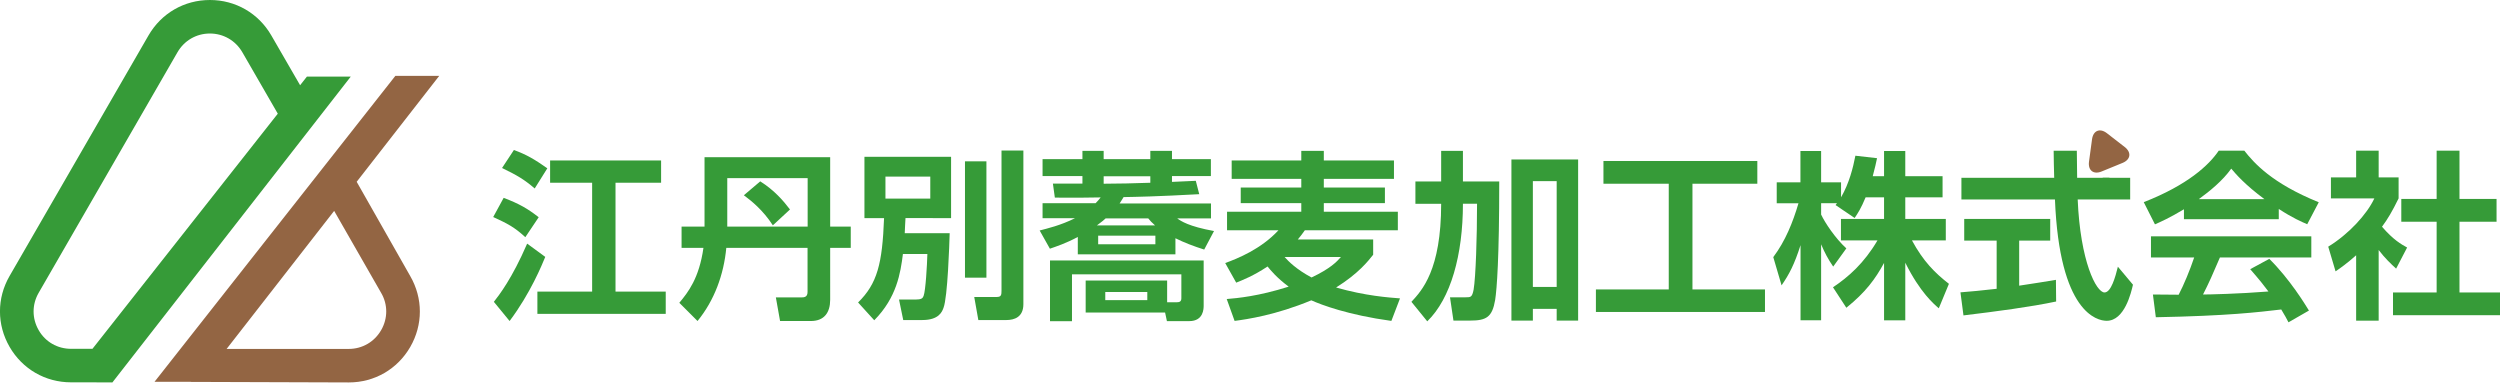 <?xml version="1.0" encoding="utf-8"?>
<!-- Generator: Adobe Illustrator 23.1.1, SVG Export Plug-In . SVG Version: 6.00 Build 0)  -->
<svg version="1.1" id="レイヤー_1" xmlns="http://www.w3.org/2000/svg" xmlns:xlink="http://www.w3.org/1999/xlink" x="0px"
	 y="0px" width="232px" height="36px" viewBox="0 0 232 36" style="enable-background:new 0 0 232 36;" xml:space="preserve">
<style type="text/css">
	.st0{fill:#936543;}
	.st1{fill:#369B38;}
</style>
<g>
	<g>
		<g>
			<path class="st0" d="M33.1,16.87l7.66-9.83h-4.07L14.34,35.43h3.36l0,0.01l14.67,0.05c2.38,0,4.51-1.23,5.7-3.29
				c1.19-2.06,1.19-4.52,0-6.58L33.1,16.87z M35.37,30.64c-0.63,1.09-1.75,1.74-3.01,1.74H21.03l9.98-12.81l4.36,7.61
				C36,28.25,36,29.55,35.37,30.64z"/>
			<path class="st1" d="M32.55,7.11h-4.07l-0.63,0.8l-2.67-4.62C23.99,1.23,21.86,0,19.48,0c-2.38,0-4.51,1.23-5.7,3.29L0.89,25.61
				c-1.19,2.06-1.19,4.52,0,6.58c1.19,2.06,3.32,3.29,5.7,3.29l1.57,0l2.27,0.01L32.55,7.11z M3.59,30.64
				c-0.63-1.09-0.63-2.38,0-3.47L16.47,4.85c0.63-1.09,1.75-1.74,3.01-1.74c1.25,0,2.38,0.65,3.01,1.74l3.29,5.7L8.58,32.37H6.59
				C5.34,32.37,4.21,31.73,3.59,30.64z"/>
		</g>
		<g>
			<g>
				<path class="st1" d="M57.12,27.06v-10.1h4.23v-2.07h-10.3v2.07h3.9v10.1h-5.08v2.07h11.91v-2.07H57.12z M47.69,13.92l-1.1,1.67
					c1.44,0.7,2.06,1.07,3.03,1.9l1.17-1.87C49.63,14.8,48.87,14.35,47.69,13.92z M48.92,22.61c-1.4,3.23-2.58,4.75-3.09,5.4
					l1.46,1.78c1.94-2.58,3.02-5.25,3.31-5.95L48.92,22.61z M46.74,18.36l-0.97,1.78c1.36,0.63,1.94,0.92,2.98,1.87l1.24-1.85
					C48.98,19.37,48.21,18.92,46.74,18.36z"/>
				<path class="st1" d="M70.55,16.83l-1.52,1.29c0.7,0.52,1.77,1.37,2.69,2.79l1.59-1.47C72.73,18.67,71.87,17.66,70.55,16.83z
					 M70.55,16.83l-1.52,1.29c0.7,0.52,1.77,1.37,2.69,2.79l1.59-1.47C72.73,18.67,71.87,17.66,70.55,16.83z M77.04,21.03v-6.44
					H65.38v6.44h-2.13V23h2.03c-0.4,2.83-1.43,4.13-2.24,5.1l1.69,1.69c1.57-1.92,2.44-4.32,2.67-6.79h7.54v4.1
					c0,0.5-0.35,0.5-0.61,0.5H72l0.39,2.19h2.86c1.25,0,1.79-0.8,1.79-1.97V23h1.91v-1.97H77.04z M74.95,21.03h-7.46v-4.5h7.46
					V21.03z M71.72,20.91l1.59-1.47c-0.59-0.77-1.44-1.77-2.76-2.61l-1.52,1.29C69.73,18.63,70.8,19.48,71.72,20.91z"/>
				<path class="st1" d="M92.94,13.97v12.99c0,0.4-0.02,0.6-0.44,0.6h-2.09l0.38,2.14h2.61c0.74,0,1.57-0.28,1.57-1.47V13.97H92.94z
					 M89.55,14.97v10.8h1.99v-10.8H89.55z M88.26,20.24v-5.69h-8.04v5.69h1.82c-0.16,4.23-0.62,6.07-2.41,7.83l1.5,1.65
					c2.09-2.11,2.44-4.4,2.66-6.15h2.27c-0.03,1.05-0.16,3.38-0.35,3.89c-0.08,0.22-0.2,0.34-0.77,0.34h-1.51l0.39,1.9h1.77
					c1.54,0,1.84-0.77,1.97-1.14c0.38-0.98,0.54-5.87,0.57-6.92h-4.17c0.03-0.59,0.03-0.8,0.07-1.4H88.26z M82.17,18.43v-2.04h4.16
					v2.04H82.17z"/>
				<path class="st1" d="M97.44,24.17v5.64h2.04v-4.35h10.15v2.22c0,0.33-0.2,0.37-0.45,0.37h-0.87v-2.02h-7.56V29h7.37l0.17,0.8
					h2.07c1.34,0,1.34-1.17,1.34-1.45v-4.18H97.44z M106.47,27.85h-3.9v-0.75h3.9V27.85z M109.25,20.27h3.13v-1.39h-8.48
					c0.2-0.3,0.26-0.42,0.37-0.59c1.17-0.02,3.01-0.05,7.02-0.27l-0.32-1.24c-0.59,0.03-0.75,0.03-2.21,0.1v-0.54h3.61v-1.57h-3.61
					v-0.77h-2.01v0.77h-4.33v-0.77h-1.97v0.77h-3.7v1.57h3.7v0.7h-2.74l0.18,1.3c2.33,0.02,2.58,0,4.25-0.02
					c-0.13,0.17-0.25,0.32-0.47,0.54h-4.92v1.39h3.01c-1.34,0.67-2.56,0.95-3.28,1.14l0.95,1.69c0.63-0.22,1.49-0.5,2.59-1.09v1.61
					h9.06v-1.49c0.8,0.4,1.72,0.75,2.67,1.05l0.91-1.72C110.3,21.01,109.58,20.51,109.25,20.27z M102.42,16.36h4.33v0.6
					c-2.14,0.07-2.36,0.07-4.33,0.09V16.36z M102.6,20.27h3.96c0.2,0.25,0.28,0.33,0.63,0.65h-5.4
					C102.29,20.56,102.49,20.37,102.6,20.27z M107.22,22.67h-5.31v-0.8h5.31V22.67z"/>
				<path class="st1" d="M123.99,26.68c2.11-1.32,2.99-2.48,3.44-3.04v-1.42h-6.99c0.23-0.28,0.42-0.52,0.65-0.85h8.63v-1.72h-6.87
					v-0.8h5.67v-1.45h-5.67v-0.8h6.51v-1.71h-6.51v-0.89h-2.09v0.89h-6.46v1.71h6.46v0.8h-5.62v1.45h5.62v0.8h-6.89v1.72h4.77
					c-1.61,1.74-3.78,2.62-4.94,3.04l1.02,1.82c0.62-0.25,1.6-0.63,2.91-1.5c0.27,0.33,0.85,1.05,1.96,1.87
					c-2.79,0.89-4.78,1.07-5.75,1.15l0.73,2.03c1.15-0.15,3.82-0.54,7.12-1.91c0.94,0.42,3.41,1.36,7.43,1.91l0.8-2.09
					C128.89,27.61,126.71,27.46,123.99,26.68z M119.21,23.85h5.23c-0.4,0.45-0.98,1.07-2.73,1.9
					C120.29,24.99,119.57,24.25,119.21,23.85z"/>
				<path class="st1" d="M140.26,14.8v14.95h1.99v-1.09h2.21v1.09h1.99V14.8H140.26z M144.46,26.63h-2.21v-9.82h2.21V26.63z
					 M135.76,16.84V14h-2.02v2.84h-2.39v2.07h2.39c0,6.16-1.79,8.05-2.76,9.1l1.47,1.81c2.18-2.11,3.31-6.17,3.31-10.91h1.31
					c0,3.06-0.12,6.81-0.32,7.98c-0.14,0.7-0.27,0.7-0.74,0.7h-1.45l0.32,2.16h1.56c1.49,0,2.04-0.32,2.31-1.91
					c0.16-1.02,0.38-3.9,0.38-11H135.76z"/>
				<path class="st1" d="M157.06,26.86v-9.81h6.02v-2.11H148.8v2.11h6.06v9.81h-6.76v2.09h15.69v-2.09H157.06z"/>
				<path class="st1" d="M177.43,22.31h3.14v-1.99h-3.76v-2.01h3.46v-1.96h-3.46v-2.34h-1.97v2.34h-1.05c0.22-0.82,0.3-1.2,0.4-1.67
					l-2.01-0.23c-0.21,1.09-0.57,2.55-1.33,3.86v-1.39H169v-2.91h-1.92v2.91h-2.2v1.94h2.02c-0.52,1.77-1.22,3.51-2.34,5l0.77,2.62
					c0.7-1.01,1.19-1.94,1.76-3.73v6.97H169v-7.05c0.3,0.73,0.66,1.4,1.12,2.07l1.22-1.69c-1.03-0.94-1.99-2.39-2.34-3.14v-1.05
					h1.47c-0.03,0.05-0.07,0.08-0.13,0.17l1.77,1.2c0.3-0.45,0.6-0.9,1.02-1.92h1.71v2.01h-4v1.99h3.39
					c-1.24,2.11-2.69,3.39-4.13,4.35l1.24,1.9c1.79-1.44,2.69-2.67,3.5-4.16v5.33h1.97v-5.35c1.37,2.76,2.66,3.84,3.11,4.23
					l0.94-2.27C179.55,25.32,178.48,24.25,177.43,22.31z"/>
				<path class="st1" d="M196.54,24.75c-0.23,0.94-0.63,2.39-1.24,2.39c-0.77,0-2.25-2.89-2.49-8.63h4.87v-2.01h-1.94l0.03-0.02
					h-0.65c0.01,0.01,0.01,0.01,0.02,0.02h-2.38c-0.02-1.07-0.03-2.24-0.03-2.51h-2.15c0,0.35,0.03,2.04,0.05,2.51h-8.61v2.01h8.68
					c0.42,10.5,3.91,11.26,4.8,11.26c1.66,0,2.27-2.61,2.44-3.35L196.54,24.75z M190.79,25.97c-0.91,0.15-1.99,0.33-3.41,0.54v-4.18
					h2.88v-2.01h-7.98v2.01h3.01v4.47c-1.45,0.17-2.39,0.25-3.36,0.33l0.28,2.14c3.06-0.37,6.25-0.79,8.6-1.29L190.79,25.97z"/>
				<path class="st1" d="M214.49,23.89v-1.96h-14.88v1.96h4.01c-0.39,1.17-0.96,2.54-1.44,3.46c-0.39,0-2.18-0.02-2.39-0.02
					l0.27,2.11c6.76-0.13,9.48-0.47,11.64-0.72c0.37,0.6,0.49,0.85,0.67,1.19l1.9-1.09c-0.35-0.57-1.77-2.91-3.68-4.8l-1.77,0.96
					c0.89,1.02,1.32,1.57,1.69,2.07c-2.74,0.22-5.53,0.28-6.07,0.28c0.52-1.01,0.94-1.96,1.57-3.44H214.49z M208.27,13.98h-2.37
					c-0.9,1.34-2.89,3.19-6.96,4.78l1.04,2.06c0.52-0.23,1.36-0.6,2.69-1.4v0.92h8.8v-0.95c1.29,0.84,2.11,1.19,2.64,1.42l1.07-2.04
					C210.81,17,209.17,15.12,208.27,13.98z M204.05,18.48c1.02-0.74,2.21-1.71,3.01-2.83c0.44,0.52,1.27,1.49,3.08,2.83H204.05z"/>
				<path class="st1" d="M228.24,27.14v-6.56h3.44v-2.12h-3.44v-4.48h-2.12v4.48h-3.28v2.12h3.28v6.56h-4.05v2.11H232v-2.11H228.24z
					 M221.05,21.04c0.52-0.7,0.95-1.42,1.54-2.63v-1.95h-1.85v-2.48h-2.09v2.48h-2.34v1.95h4.03c-0.68,1.47-2.39,3.33-4.28,4.48
					l0.68,2.29c0.49-0.33,1.05-0.73,1.91-1.49v6.07h2.09v-6.56c0.57,0.75,1.12,1.27,1.62,1.73l1.02-1.96
					C222.85,22.68,222.1,22.26,221.05,21.04z"/>
			</g>
		</g>
	</g>
	<path class="st0" d="M195.52,12.36c-0.65-0.5-1.27-0.25-1.38,0.57L193.86,15c-0.11,0.81,0.42,1.23,1.18,0.91l1.93-0.79
		c0.76-0.31,0.85-0.98,0.2-1.48L195.52,12.36z"/>
</g>
</svg>
